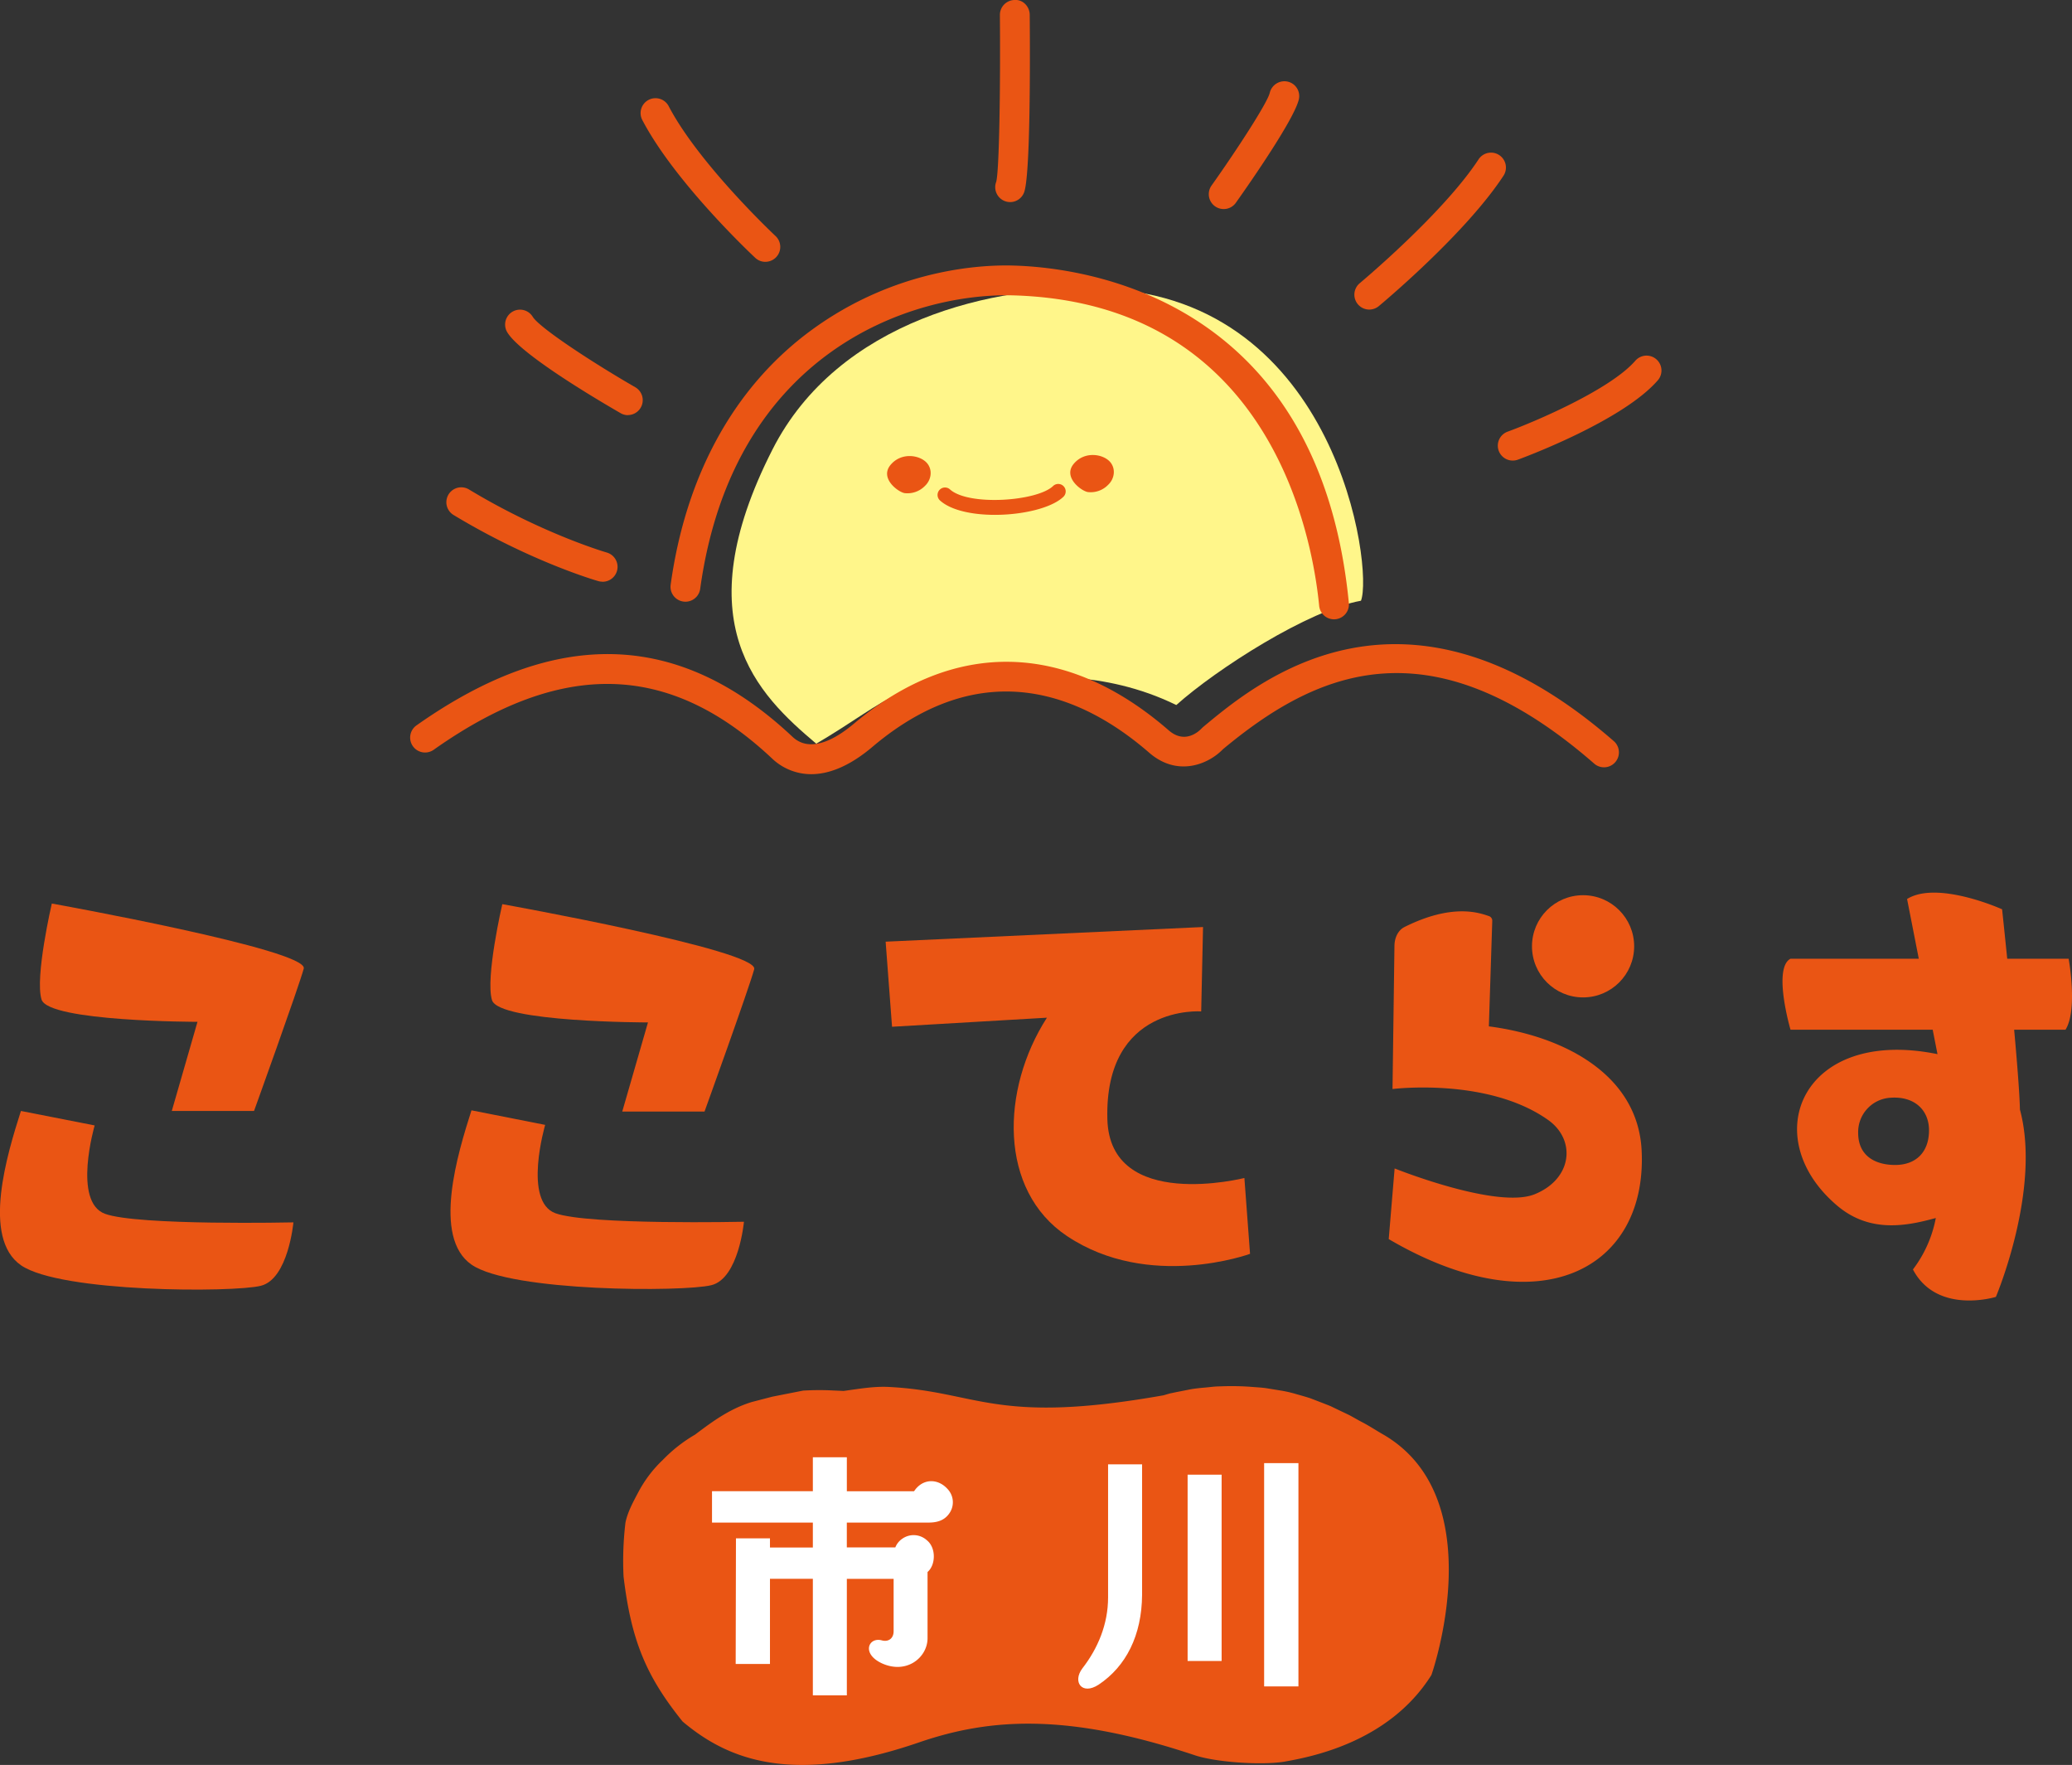<svg id="レイヤー_1" data-name="レイヤー 1" xmlns="http://www.w3.org/2000/svg" viewBox="0 0 990 843.06"><rect x="0" y="0" width="990" height="843.06" fill="#333333" stroke="none"/><defs><style>.cls-1{fill:#ea5514;}.cls-2{fill:#fff;}.cls-3{fill:#fff68a;}</style></defs><path class="cls-1" d="M666.3,763.91c-3.67-2.07-7.1-4.4-11-6.39-1.9-1-3.74-2.12-5.68-3.13l-6-2.87-3-1.44-3.15-1.24-6.33-2.44c-2.17-.72-4.39-1.33-6.6-1.95a60.17,60.17,0,0,0-6.68-1.61l-7.4-1.2c-2.47-.41-5-.48-7.55-.71a126.17,126.17,0,0,0-15-.23c-2.47,0-4.9.38-7.28.58s-4.73.44-7,.86l-6.6,1.3-3.14.66-3,.87c-80.84,14.29-88.24-1.83-131.31-4-7.15-.36-14.39.95-21.49,1.91l-4.93-.22a128.63,128.63,0,0,0-14.43.06l-14.65,2.88-9.86,2.56c-10.57,3.24-18.69,9.25-26.73,15.29l-.3.24a71.42,71.42,0,0,0-15.47,12.1,59.77,59.77,0,0,0-11.57,15.14c-2.55,4.82-5.25,9.67-6.31,14.86a154.93,154.93,0,0,0-.91,25.66c3.7,31.21,11.16,48.11,28.21,69.33,21.07,17.75,51.72,31,112.91,10,33.8-11.62,70.9-14.22,131.8,6.11,10.06,3.36,31.62,4.84,42.67,3.1,11-2,49.78-8.53,70.4-41.41C689,878.56,718.33,794.61,666.3,763.91Z" transform="translate(-5 -78.47)"/><path class="cls-2" d="M458.36,801.67c-2.4,3.25-5.93,4.09-9.75,4.09h-39v11.87h23.17a8.92,8.92,0,0,1,3.25-4.1,9.4,9.4,0,0,1,11.87.71c4.37,3.53,4.23,11.58.42,15l-.14.15v31.78c-.14,9.18-10.18,17.24-22,11.73-9.75-4.66-6.07-12.58.14-10.88,3.11.85,5.65-.85,5.65-4.38v-25H409.62v55.65H393.38V832.61H372.89v40.68H356.51l.13-60h16.25v4.38h20.49V805.76H345.2v-15h48.18V774.55h16.24v16.24h32.07c.42-.42.71-1,1.13-1.41,4.1-4.66,10.59-4.52,15,.42A9.21,9.21,0,0,1,458.36,801.67Z" transform="translate(-5 -78.47)"/><path class="cls-2" d="M522.15,875.41c7.35-9.47,12.29-21,12.29-33.91V777.93h16.25v62.3c-.14,19.36-7.63,34.19-20.77,42.95C521.87,888.41,517.35,881.77,522.15,875.41Zm50.29-92.53h16.25v89H572.44ZM609,777.37h16.39V884H609Z" transform="translate(-5 -78.47)"/><circle class="cls-1" cx="756.39" cy="452.02" r="24.41"/><path class="cls-1" d="M29.76,510.06s-8.19,35.21-4.91,45.85,74.51,10.65,74.51,10.65L87.08,609.14h39.3s21.29-59,23.75-68S29.76,510.06,29.76,510.06Z" transform="translate(-5 -78.47)"/><path class="cls-1" d="M15,609.14c-6.55,20.47-18.83,60.59,0,73.69s101.54,13.1,114.64,9.82,15.55-30.29,15.55-30.29S70.7,664,55.15,658.26s-4.92-42.21-4.92-42.21Z" transform="translate(-5 -78.47)"/><path class="cls-1" d="M245,510.35s-8.19,35.21-4.92,45.86,74.52,10.64,74.52,10.64l-12.29,42.58h39.31s21.29-58.95,23.74-68S245,510.35,245,510.35Z" transform="translate(-5 -78.47)"/><path class="cls-1" d="M230.27,608.84c-6.55,20.47-18.83,60.59,0,73.69s101.53,13.1,114.63,9.83,15.56-30.3,15.56-30.3S286,663.7,270.39,658s-4.91-42.21-4.91-42.21Z" transform="translate(-5 -78.47)"/><path class="cls-1" d="M599.57,641.16s-64.28,16.26-65.47-28.06c-1.48-55,44.83-51.51,44.83-51.51l.88-40.31-151.65,7,3.06,40.64,74-4.33c-22,34.21-23.21,82.4,9.6,104.31,39.19,26.18,87.45,8.49,87.45,8.49Z" transform="translate(-5 -78.47)"/><path class="cls-1" d="M789.38,628.13c-1.76-36.61-37.5-54.79-73-59.4L718,518.37a2.31,2.31,0,0,0-1.56-2.3c-4.56-1.56-17.39-6.26-40.37,5.2-3.1,1.55-4.75,5.2-4.8,8.89l-.93,68.5s45.51-5.69,74.38,14.8c13.38,9.49,11.63,28.11-6.43,35.45s-66.94-12.32-66.94-12.32l-2.82,33.75C740.75,712.67,792.1,684.57,789.38,628.13Z" transform="translate(-5 -78.47)"/><path class="cls-1" d="M993.39,536.42H964.05c-1.38-13.64-2.45-23.61-2.45-23.61s-30.87-13.93-45.4-4.92l5.59,28.53H860.5c-8.6,4.52,0,33.9,0,33.9h67.94L930.73,582C866,568.8,844,621.68,882.93,654.47c15.76,13.27,33.53,9.49,47,5.8A58.65,58.65,0,0,1,919,684.86c11.5,21.8,39.63,13.1,39.63,13.1s21.78-51.36,11.49-89.5c-.15-7.45-1.33-22.31-2.76-38.14h24.55C997.87,560.69,993.39,536.42,993.39,536.42Zm-82.91,98.52c-9.05,0-17.65-4-17.65-15.34a16.42,16.42,0,0,1,15.54-16.78c11.33-.78,18.31,5.86,18.31,15.56C926.68,629,920.28,634.94,910.48,634.94Z" transform="translate(-5 -78.47)"/><path class="cls-3" d="M532.52,216.42c-52.41-2.3-127.15,15.23-158.43,76.76C332,375.93,366.87,410,395,433.7c35.46-20.74,41.5-33.8,92.45-31.88,10.44.39,44.44-3.8,79.58,13.42,19.46-17.36,63.13-45.31,88.24-49.82C661.22,350.09,644,221.32,532.52,216.42Z" transform="translate(-5 -78.47)"/><path class="cls-1" d="M447,310.51c3.09-2.94,3.66-7.78.82-10.95-3.37-3.76-12.17-5.22-17.33,1-5.31,6.41,3.72,13,6.75,13.46A11.64,11.64,0,0,0,447,310.51Z" transform="translate(-5 -78.47)"/><path class="cls-1" d="M534.52,310c3.09-2.93,3.67-7.78.82-10.95-3.37-3.76-12.17-5.21-17.33,1-5.31,6.4,3.73,13,6.75,13.46A11.59,11.59,0,0,0,534.52,310Z" transform="translate(-5 -78.47)"/><path class="cls-1" d="M642.39,374.3a7.13,7.13,0,0,1-7.09-6.43c-3.32-33.95-23.7-145-146.56-148.32-48.15-1.14-133.49,26.76-149.19,140.19a7.12,7.12,0,1,1-14.11-1.95c7.3-52.73,30.6-94.82,67.39-121.72,39.72-29,80.62-31.21,96.3-30.75,34,.92,146.08,15.27,160.35,161.16a7.11,7.11,0,0,1-6.39,7.78A5.58,5.58,0,0,1,642.39,374.3Z" transform="translate(-5 -78.47)"/><path class="cls-1" d="M659.24,226.34a7.12,7.12,0,0,1-4.56-12.59c.39-.33,39.79-33.23,56.77-59.15a7.12,7.12,0,1,1,11.92,7.8c-18.15,27.72-57.9,60.9-59.59,62.3A7.11,7.11,0,0,1,659.24,226.34Z" transform="translate(-5 -78.47)"/><path class="cls-1" d="M292.84,356.32a7.1,7.1,0,0,1-2-.28c-1.31-.37-32.54-9.46-69.13-31.58a7.12,7.12,0,0,1,7.37-12.19c34.88,21.08,65.39,30,65.69,30.08a7.12,7.12,0,0,1-2,14Z" transform="translate(-5 -78.47)"/><path class="cls-1" d="M370.71,203.54a7,7,0,0,1-4.86-1.92C364.3,200.18,327.66,165.78,312,136a7.12,7.12,0,1,1,12.6-6.62c14.51,27.61,50.58,61.49,50.94,61.82a7.12,7.12,0,0,1-4.86,12.33Z" transform="translate(-5 -78.47)"/><path class="cls-1" d="M305,276.78a7,7,0,0,1-3.55-1c-11-6.35-47.56-27.92-54.06-38.56a7.12,7.12,0,1,1,12.15-7.43c3.16,5.16,27.91,21.49,49,33.65a7.13,7.13,0,0,1-3.56,13.3Z" transform="translate(-5 -78.47)"/><path class="cls-1" d="M487.64,175a7,7,0,0,1-2.53-.47,7.13,7.13,0,0,1-4.13-9.19c1.46-5.14,2.06-44.61,1.77-79.69a7.12,7.12,0,0,1,7.07-7.18c3.91-.3,7.15,3.13,7.18,7.06.19,22.89.31,77-2.7,84.88A7.14,7.14,0,0,1,487.64,175Z" transform="translate(-5 -78.47)"/><path class="cls-1" d="M589.68,178.33a7.11,7.11,0,0,1-5.8-11.24c12.53-17.66,26.71-39.59,27.8-44.24a7.2,7.2,0,0,1,8.49-5.41,7.06,7.06,0,0,1,5.45,8.34c-2,9.35-23.56,40.29-30.13,49.55A7.08,7.08,0,0,1,589.68,178.33Z" transform="translate(-5 -78.47)"/><path class="cls-1" d="M727.78,298.47a7.12,7.12,0,0,1-2.44-13.81c12.88-4.7,48.93-20,61-33.86a7.12,7.12,0,0,1,10.77,9.32c-16.93,19.55-64.84,37.18-66.87,37.92A7.17,7.17,0,0,1,727.78,298.47Z" transform="translate(-5 -78.47)"/><path class="cls-1" d="M480.37,324.4c-10.67,0-20.95-2.1-26.23-6.86a3.56,3.56,0,0,1,4.77-5.29c8.87,8,41.58,5.72,49.25-1.62a3.56,3.56,0,0,1,4.93,5.14C507.46,321.16,493.61,324.4,480.37,324.4Z" transform="translate(-5 -78.47)"/><path class="cls-1" d="M392.61,448.27a27.12,27.12,0,0,1-18.69-7.46c-49-46.07-100.33-47.45-161.52-4.33a7.13,7.13,0,1,1-8.21-11.65c66.75-47,125.45-45.19,179.48,5.6,8.56,8,20.65,1,29.28-6.24,48.07-40.53,101.5-39.4,150.48,3.15,7.51,6.52,14,.91,15.78-1,.19-.19.43-.42.63-.59,26.39-22,96.47-80.42,196.42,6.9a7.13,7.13,0,0,1-9.38,10.73c-79.81-69.73-134.57-42.75-177.59-7-6.93,7.18-21.7,13.35-35.2,1.64-30.45-26.45-78.05-48.45-132-3C410.29,445.07,400.41,448.27,392.61,448.27Z" transform="translate(-5 -78.47)"/></svg>